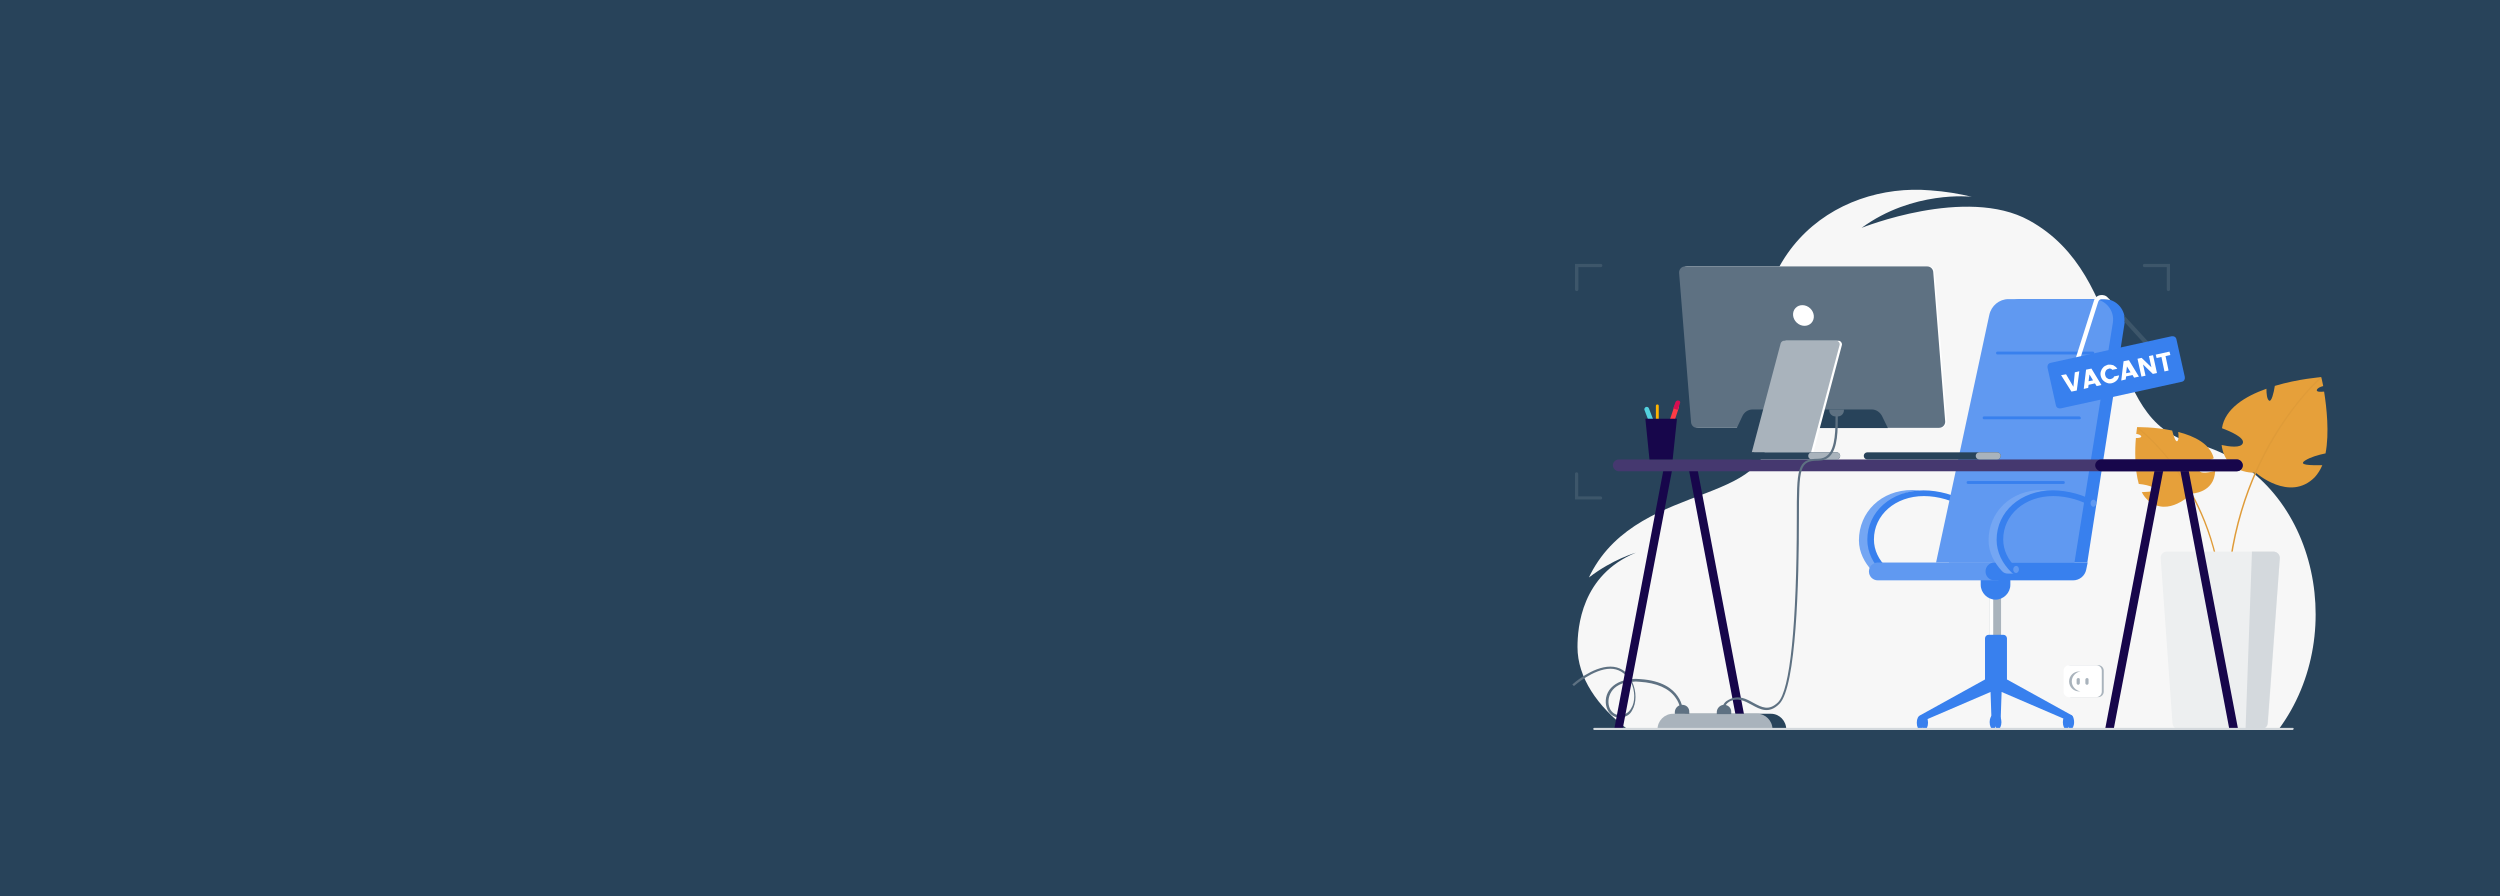 <?xml version="1.0" encoding="UTF-8"?> <!-- Generator: Adobe Illustrator 25.3.1, SVG Export Plug-In . SVG Version: 6.00 Build 0) --> <svg xmlns="http://www.w3.org/2000/svg" xmlns:xlink="http://www.w3.org/1999/xlink" id="Layer_1" x="0px" y="0px" viewBox="0 0 1400 502" style="enable-background:new 0 0 1400 502;" xml:space="preserve"> <style type="text/css"> .st0{fill:#28435A;} .st1{clip-path:url(#SVGID_2_);} .st2{clip-path:url(#SVGID_4_);fill:none;} .st3{fill:#F7F7F7;} .st4{fill:#E6A03A;} .st5{fill:#DF9B38;} .st6{fill:#EDEFF0;} .st7{fill:#D4D9DD;} .st8{fill:#A9B3BC;} .st9{fill:#FFFFFF;} .st10{fill:#3D566A;} .st11{fill:#3880EE;} .st12{fill:#74A6F3;} .st13{fill:#6099F1;} .st14{fill:#5E7182;} .st15{fill:#17064B;} .st16{fill:#45386F;} .st17{fill:#FFB300;} .st18{fill:#FF3B45;} .st19{fill:#D50E51;} .st20{fill:#53D1DE;} </style> <g> <rect x="-2.2" y="-4.1" class="st0" width="1405.7" height="510.1"></rect> </g> <g> <defs> <path id="SVGID_1_" d="M80.6,361.6h260c12.7,0,23,10.3,23,23s-10.3,23-23,23h-260c-12.7,0-23-10.3-23-23S67.9,361.6,80.6,361.6z"></path> </defs> <clipPath id="SVGID_2_"> <use xlink:href="#SVGID_1_" style="overflow:visible;"></use> </clipPath> <g class="st1"> <defs> <rect id="SVGID_3_" x="-42.4" y="-24.4" width="1400" height="9533"></rect> </defs> <clipPath id="SVGID_4_"> <use xlink:href="#SVGID_3_" style="overflow:visible;"></use> </clipPath> <rect x="52.6" y="356.6" class="st2" width="316" height="56"></rect> </g> </g> <g> <g> <g> <g> <path class="st3" d="M1227.8,247.9c-50.8-12.2-34-92.9-91.5-124.5c-35.2-19.4-93.8,4.2-93.8,4.2c28.7-21,61.1-17.5,61.7-17.4 c-7-1.7-14.7-3-23.2-3.6c-52.9-4.5-112.5,35.1-91.8,126.1c11.9,52.8-70.2,33.8-98.5,88.8c-0.3,0.6-0.6,1.3-0.9,1.9 c13.2-10.2,26.3-13.9,26.3-13.9c-30.5,12.5-32.7,41.8-32.7,52.9c0,16.9,11.1,33.2,28.2,46.1h364.4 C1316.9,353.5,1295.6,264.4,1227.8,247.9z"></path> <g> <g> <path class="st4" d="M1291,257.8c3.1-1.9,7.4-3.1,11.3-3.9c2.2-11.4,0.6-25.8-0.8-34.6c-2.2,0.2-4.2,0.2-4.1-0.8 c0.2-1.1,1.9-1.9,3.6-2.3c-0.6-3.1-1.1-5-1.1-5s-12.7,0.9-26,4.9c-0.6,4.1-1.9,8.9-3.1,8.3c-1.3-0.6-1.6-3.9-1.6-6.7 c-11.9,4.2-23.2,11.1-24.9,22.1c4.5,1.7,12.7,5.2,11.7,8.3c-0.9,3-7.8,2-11.9,1.1c2.2,16.8,19.1,15.5,19.1,15.5 s19,16.8,33.1,2.5c1.7-1.9,3.1-4.1,4.2-6.7C1293.4,260.6,1286.7,260.5,1291,257.8z"></path> <g> <path class="st5" d="M1247.2,345.7c-0.2,0-0.5-0.2-0.5-0.5c-0.6-45.1,13.6-79.1,25.7-99.6c13.2-22.2,26.5-34,26.6-34.1 c0.2-0.2,0.5-0.2,0.6,0c0.2,0.2,0.2,0.5,0,0.6c-0.2,0.2-13.5,11.7-26.5,34c-12.1,20.5-26.2,54.2-25.5,99.2 C1247.5,345.5,1247.3,345.7,1247.2,345.7L1247.2,345.7z"></path> </g> </g> <g> <path class="st4" d="M1206.3,273.2c-2.5-1.3-5.6-1.9-8.6-2.2c-2.3-8.3-2.2-19.1-1.6-25.7c1.6,0,3.1-0.2,3-0.9 c-0.2-0.8-1.6-1.3-2.8-1.4c0.2-2.3,0.5-3.8,0.5-3.8s9.6-0.2,19.6,1.9c0.8,3,1.9,6.4,2.8,6c0.9-0.5,0.9-3,0.6-5.2 c9.1,2.3,17.9,6.7,19.9,14.7c-3.3,1.6-9.1,4.7-8.1,6.9c0.9,2.2,6,0.9,8.9,0.2c-0.5,12.5-13.2,12.7-13.2,12.7 s-13,13.6-24.3,3.9c-1.4-1.3-2.7-2.8-3.6-4.7C1204.7,275.4,1209.7,274.9,1206.3,273.2z"></path> <g> <path class="st5" d="M1244.5,335.5c0.2,0,0.3-0.2,0.3-0.3c-2.5-33.5-15.2-57.8-25.5-72.2c-11.1-15.7-21.8-23.5-21.9-23.5 c-0.2-0.2-0.3,0-0.5,0c-0.2,0.2,0,0.3,0,0.5c0.2,0,10.8,7.8,21.8,23.5c10.2,14.4,22.9,38.5,25.4,71.9 C1244.2,335.4,1244.4,335.5,1244.5,335.5L1244.5,335.5z"></path> </g> </g> <g> <path class="st6" d="M1273.2,308.9h-59.8c-2,0-3.6,1.7-3.4,3.8l6.6,92.4c0.2,2,1.9,3.6,3.9,3.6h45.7c2,0,3.8-1.6,3.9-3.6 l6.6-92.4C1276.8,310.6,1275.2,308.9,1273.2,308.9z"></path> <path class="st7" d="M1273.2,308.9h-12.1l-3.6,99.6h8.5c2,0,3.8-1.6,3.9-3.6l1.6-21.5l5.2-70.8 C1276.8,310.6,1275.2,308.9,1273.2,308.9z"></path> </g> </g> <g> <path class="st8" d="M1175,372.5h-15.2c-1.7,0-3.1,1.4-3.1,3.1v11.7c0,1.7,1.4,3.1,3.1,3.1h15.2c1.7,0,3.1-1.4,3.1-3.1v-11.7 C1178.1,373.9,1176.7,372.5,1175,372.5z"></path> <path class="st9" d="M1173.9,372.5h-15.2c-1.7,0-3.1,1.4-3.1,3.1v11.7c0,1.7,1.4,3.1,3.1,3.1h15.2c1.7,0,3.1-1.4,3.1-3.1v-11.7 C1177,373.9,1175.6,372.5,1173.9,372.5z"></path> <path class="st8" d="M1160.2,381.6c0-2.8,2.2-5.2,4.9-5.6c-0.3,0-0.5,0-0.8,0c-3.1,0-5.6,2.5-5.6,5.6c0,3.1,2.5,5.6,5.6,5.6 c0.3,0,0.5,0,0.8,0C1162.4,386.7,1160.2,384.4,1160.2,381.6z"></path> <g> <g> <g> <path class="st8" d="M1163.8,379.7c-0.5,0-0.9,0.5-0.9,0.9v2c0,0.5,0.5,0.9,0.9,0.9s0.9-0.5,0.9-0.9v-2 C1164.8,380,1164.3,379.7,1163.8,379.7z"></path> </g> <g> <path class="st8" d="M1168.7,379.7c-0.5,0-0.9,0.5-0.9,0.9v2c0,0.5,0.5,0.9,0.9,0.9c0.5,0,0.9-0.5,0.9-0.9v-2 C1169.6,380,1169.2,379.7,1168.7,379.7z"></path> </g> </g> </g> </g> <g> <g> <path class="st10" d="M896.3,279.7H882v-14.3c0-0.5,0.3-0.9,0.9-0.9c0.5,0,0.9,0.3,0.9,0.9V278h12.5c0.5,0,0.9,0.3,0.9,0.9 S896.8,279.7,896.3,279.7z"></path> </g> <g> <path class="st10" d="M1214.3,163c-0.5,0-0.9-0.3-0.9-0.9v-12.5h-12.5c-0.5,0-0.9-0.3-0.9-0.9c0-0.5,0.3-0.9,0.9-0.9h14.3 v14.3C1215.2,162.7,1214.8,163,1214.3,163z"></path> </g> <g> <path class="st10" d="M883,163c0.5,0,0.9-0.3,0.9-0.9v-12.5h12.5c0.5,0,0.9-0.3,0.9-0.9c0-0.5-0.3-0.9-0.9-0.9H882v14.3 C882,162.7,882.5,163,883,163z"></path> </g> </g> </g> <g> <g> <g> <rect x="1114.3" y="333.8" class="st8" width="6.3" height="53.1"></rect> <rect x="1114.3" y="333.8" class="st9" width="1.9" height="53.1"></rect> <path class="st11" d="M1109.2,323v4.5c0,4.5,3.8,8.3,8.3,8.3l0,0c4.5,0,8.3-3.8,8.3-8.3V323H1109.2z"></path> <g> <path class="st11" d="M1161,401.8c-0.2-0.6-0.6-1.3-1.1-1.4l-36-19.9v-23c0-1.1-0.9-2-2-2h-8.3c-1.1,0-2,0.9-2,2v23l-36,19.9 c-0.6,0.3-1.1,0.8-1.1,1.4c-0.2,1.4,1.1,2.5,2.3,2l37.9-16.3l0.5,14.6c0,0.9,0.8,1.7,1.9,1.7h1.4c0.9,0,1.9-0.8,1.9-1.7 l0.5-14.6l37.9,16.3C1159.9,404.3,1161.2,403.2,1161,401.8z"></path> <path class="st11" d="M1077.2,404.7c0,2.2-0.9,3.9-1.9,3.9c-1.1,0-1.9-1.7-1.9-3.9c0-2.2,0.9-3.9,1.9-3.9 C1076.4,400.8,1077.2,402.6,1077.2,404.7z"></path> <ellipse class="st11" cx="1077.8" cy="404.7" rx="1.9" ry="3.9"></ellipse> <ellipse class="st11" cx="1116.1" cy="404.4" rx="1.9" ry="3.9"></ellipse> <ellipse class="st11" cx="1118.9" cy="404.4" rx="1.9" ry="3.9"></ellipse> <path class="st11" d="M1159,404.4c0,2.2-0.9,3.9-1.9,3.9c-1.1,0-1.9-1.7-1.9-3.9c0-2.2,0.9-3.9,1.9-3.9 C1158.1,400.5,1159,402.2,1159,404.4z"></path> <path class="st11" d="M1161.5,404.4c0,2.2-0.9,3.9-1.9,3.9c-0.9,0-1.9-1.7-1.9-3.9c0-2.2,0.9-3.9,1.9-3.9 C1160.6,400.5,1161.5,402.2,1161.5,404.4z"></path> </g> </g> <g> <g> <path class="st12" d="M1075.3,274.6c-0.8,0-3.8-0.2-4.5-0.2c-17.5,0-29.8,12.5-29.8,28.2c0,6.6,3.1,12.5,7.5,17.2 c0.8,0.9,2,1.4,3.1,1.4h3.4c-5-5-8.9-11.4-8.9-18.6C1046.5,287.9,1059.2,275.7,1075.3,274.6z"></path> <g> <g> <path class="st11" d="M1055.4,321.3c-0.5,0-0.8-0.2-1.1-0.5c-5.5-5.2-8.6-11.7-8.6-18.5c0-15.8,13.5-27.7,31.5-27.7 c8.5,0,17.9,2.7,23.5,6.4c0.8,0.5,0.9,1.6,0.5,2.3c-0.5,0.8-1.6,0.9-2.3,0.5c-5-3.4-13.6-6-21.5-6c-16,0-28,10.5-28,24.3 c0,6,2.7,11.6,7.5,16c0.6,0.6,0.8,1.7,0.2,2.3C1056.4,321.1,1055.9,321.3,1055.4,321.3z"></path> </g> </g> </g> <g> <path class="st11" d="M1168.9,315h-77.5l29-138.6c1.1-5.2,5.6-8.9,10.8-8.9h47.3c6.9,0,12.2,6.3,11.3,13.2L1168.9,315z"></path> <path class="st13" d="M1161.7,315h-77.5l29.8-138.6c1.1-5.2,5.6-8.9,10.8-8.9h47.3c6.9,0,12.2,6.3,11.1,13.2L1161.7,315z"></path> <g> <path class="st11" d="M1172,196.9h-53.4c-0.5,0-0.8,0.3-0.8,0.8s0.3,0.8,0.8,0.8h53.4c0.5,0,0.8-0.3,0.8-0.8 S1172.5,196.9,1172,196.9z"></path> <path class="st11" d="M1164.5,233.2h-53.4c-0.5,0-0.8,0.3-0.8,0.8s0.3,0.8,0.8,0.8h53.4c0.5,0,0.8-0.3,0.8-0.8 C1165.1,233.5,1164.8,233.2,1164.5,233.2z"></path> <path class="st11" d="M1155.5,269.4h-53.4c-0.5,0-0.8,0.3-0.8,0.8c0,0.5,0.3,0.8,0.8,0.8h53.4c0.5,0,0.8-0.3,0.8-0.8 S1156,269.4,1155.5,269.4z"></path> </g> </g> <path class="st13" d="M1119,315h-67.4c-2.8,0-5,2.2-5,5c0,2.8,2.2,5,5,5h67.4c0.2,0,0.2-0.2,0.2-0.2v-9.6 C1119.2,315.1,1119.2,315,1119,315z"></path> <path class="st11" d="M1116.9,315c-2.8,0-5,2.2-5,5l0,0c0,2.8,2.2,5,5,5h44c3.6,0,6.7-2.5,7.4-6.1l0.8-3.9H1116.9z"></path> <g> <g> <path class="st12" d="M1147.9,274.6c-0.8,0-3.8-0.2-4.5-0.2c-17.5,0-29.8,12.5-29.8,28.2c0,6.6,3.1,12.5,7.5,17.2 c0.8,0.9,2,1.4,3.1,1.4h3.4c-5-5-8.9-11.4-8.9-18.6C1118.9,287.9,1131.6,275.7,1147.9,274.6z"></path> <g> <g> <path class="st11" d="M1127.8,321.3c-0.5,0-0.8-0.2-1.1-0.5c-5.5-5.2-8.6-11.7-8.6-18.5c0-15.8,13.5-27.7,31.5-27.7 c8.5,0,17.9,2.7,23.5,6.4c0.8,0.5,0.9,1.6,0.5,2.3c-0.5,0.8-1.6,0.9-2.3,0.5c-5-3.4-13.6-6-21.5-6c-16,0-28,10.5-28,24.3 c0,6,2.7,11.6,7.5,16c0.6,0.6,0.8,1.7,0.2,2.3C1128.8,321.1,1128.3,321.3,1127.8,321.3z"></path> </g> </g> </g> <g> <path class="st11" d="M1172.6,281.8c0-0.5-0.2-0.8-0.3-1.3v-0.8h-1.3c-0.9,0-1.6,0.9-1.6,2s0.8,2,1.6,2h1.3V283 C1172.5,282.7,1172.6,282.2,1172.6,281.8z"></path> <path class="st13" d="M1173.9,281.8c0,1.1-0.8,2-1.6,2c-0.8,0-1.6-0.9-1.6-2s0.8-2,1.6-2 C1173.1,279.7,1173.9,280.7,1173.9,281.8z"></path> </g> <g> <path class="st11" d="M1129.4,318.9c0-0.5-0.2-0.8-0.3-1.3v-0.8h-1.3c-0.9,0-1.6,0.9-1.6,2s0.8,2,1.6,2h1.3v-0.8 C1129.2,319.7,1129.4,319.2,1129.4,318.9z"></path> <path class="st13" d="M1130.6,318.9c0,1.1-0.8,2-1.6,2c-0.9,0-1.6-0.9-1.6-2s0.8-2,1.6-2 C1130,316.9,1130.6,317.8,1130.6,318.9z"></path> </g> </g> </g> </g> <path class="st10" d="M1189.7,180.3l18.6,20.4l-22.6,5l-0.5,2.5l27.6-6.1l-23.5-25.7C1189.9,177.8,1189.9,179,1189.7,180.3z"></path> <g> <g> <g> <path class="st14" d="M906.9,401.8c-0.2,0-0.5,0-0.6,0c-2.5-0.2-4.7-1.7-6-4.2c-1.7-3.4-1.4-7.7,0.8-11 c1.4-2,4.5-5.2,11.1-6.1c-2.3-3.8-6.1-6-10.3-6c-9.6,0-20.4,9.6-20.5,9.7l-0.9-0.9c0.5-0.5,11.3-10,21.3-10 c5,0,9.1,2.5,11.7,7c1.6-0.2,3.1-0.2,5,0c12.5,0.8,18.3,5.6,21,9.6c3,4.2,2.8,8.3,2.8,8.5h-1.3c0,0,0.2-3.8-2.7-7.7 c-3.6-5.2-10.5-8.3-20.1-8.9c-1.6-0.2-3-0.2-4.2,0c2.5,5.3,2.5,11.9,0,16C912.7,400.4,910.2,401.8,906.9,401.8z M913.2,381.7 c-5,0.6-8.8,2.5-10.8,5.6c-1.9,3-2.2,6.7-0.8,9.7c1.1,2,2.8,3.3,4.9,3.4c3,0.2,5.5-1.1,6.9-3.6 C915.9,393,915.7,386.6,913.2,381.7z"></path> </g> <path class="st14" d="M942,394.7c-2.2,0-4.1,1.9-4.1,4.1v1.1h8.1v-1.1C946.1,396.4,944.4,394.7,942,394.7z"></path> </g> <g> <g> <polygon class="st15" points="908.7,408.2 936.4,263.1 931.7,262.2 904,408.2 "></polygon> <polygon class="st15" points="978.2,408.2 950.5,262.2 945.8,263.1 973.4,408.2 "></polygon> <polygon class="st15" points="1183.7,408.2 1211.5,263.1 1206.8,262.2 1178.9,408.2 "></polygon> <polygon class="st15" points="1253.3,408.2 1225.4,262.2 1220.9,263.1 1248.4,408.2 "></polygon> </g> <g> <path class="st16" d="M1252.7,257.3H906.5c-1.9,0-3.3,1.6-3.3,3.3s1.6,3.3,3.3,3.3h346c1.9,0,3.3-1.6,3.3-3.3 S1254.5,257.3,1252.7,257.3z"></path> <path class="st15" d="M1252.7,257.3h-76.1c-1.9,0-3.3,1.6-3.3,3.3s1.6,3.3,3.3,3.3h76.1c1.9,0,3.3-1.6,3.3-3.3 S1254.5,257.3,1252.7,257.3z"></path> </g> </g> <g> <g> <path class="st17" d="M928.1,226.5c-0.5,0-0.8,0.3-0.8,0.8v10.3c0,0.5,0.3,0.8,0.8,0.8c0.5,0,0.8-0.3,0.8-0.8v-10.3 C928.9,226.8,928.6,226.5,928.1,226.5z"></path> <g> <path class="st18" d="M939.4,226.5c-0.6-0.2-1.4,0.2-1.7,0.8l-3.6,10.8c-0.2,0.6,0.2,1.4,0.8,1.7c0.6,0.2,1.4-0.2,1.7-0.8 l3.6-10.8C940.3,227.4,940,226.6,939.4,226.5z"></path> <path class="st19" d="M940,224.3L940,224.3c-0.6-0.2-1.4,0.2-1.7,0.8l-1.3,3.6l2.5,0.8l1.3-3.6 C941.1,225.2,940.8,224.4,940,224.3z"></path> </g> <path class="st20" d="M921.7,227.9c-0.6,0.3-1.1,1.1-0.8,1.7l4.1,10.7c0.3,0.6,1.1,1.1,1.7,0.8s1.1-1.1,0.8-1.7l-4.1-10.7 C923.2,228,922.4,227.7,921.7,227.9z"></path> <polygon class="st15" points="921.4,234.5 923.7,257.3 936.7,257.3 939.1,234.5 "></polygon> </g> <g> <g> <path class="st0" d="M1118.4,253.3h-72.7c-1.1,0-2,0.9-2,2s0.9,2,2,2h72.7c1.1,0,2-0.9,2-2 C1120.5,254.2,1119.5,253.3,1118.4,253.3z"></path> <path class="st8" d="M1118.4,253.3h-10c-1.1,0-2,0.9-2,2s0.9,2,2,2h10c1.1,0,2-0.9,2-2 C1120.5,254.2,1119.5,253.3,1118.4,253.3z"></path> </g> <g> <path class="st9" d="M1090.2,236l-6.7-83.8c-0.2-1.7-1.6-3-3.3-3H944.7c-1.9,0-3.4,1.6-3.3,3.6l6.7,83.8 c0.2,1.7,1.6,3,3.3,3h135.5C1088.8,239.6,1090.4,237.9,1090.2,236z"></path> <g> <g> <path class="st0" d="M991.7,399.7h-47c-4.9,0-8.8,3.9-8.8,8.8h64.4C1000.3,403.6,996.4,399.7,991.7,399.7z"></path> <path class="st8" d="M984,399.7h-47c-4.9,0-8.8,3.9-8.8,8.8h64.4C992.6,403.6,988.7,399.7,984,399.7z"></path> </g> <g> <g> <path class="st14" d="M1089.3,236l-6.7-83.8c-0.2-1.7-1.6-3-3.3-3H943.6c-1.9,0-3.4,1.6-3.3,3.6l6.7,83.8 c0.2,1.7,1.6,3,3.3,3h135.5C1087.9,239.6,1089.4,237.9,1089.3,236z"></path> <path class="st0" d="M1054,233.1c-1.1-2.2-3.3-3.8-5.8-3.8h-66.7c-2.5,0-4.7,1.4-5.8,3.8l-3.1,6.6h84.6L1054,233.1z"></path> <ellipse transform="matrix(0.688 -0.726 0.726 0.688 186.476 788.091)" class="st9" cx="1010" cy="177.1" rx="5.5" ry="6.1"></ellipse> </g> <g> <g> <path class="st9" d="M1029.6,190.8h-29.3c-0.8,0-1.6,0.6-1.9,1.4l-16.1,61.1h33.2l16-60.2 C1031.6,191.9,1030.7,190.8,1029.6,190.8z"></path> <path class="st8" d="M1028.2,190.8h-29.1c-0.8,0-1.6,0.6-1.9,1.4L981,253.3h33.2l16-60.2 C1030.4,191.9,1029.4,190.8,1028.2,190.8z"></path> </g> <g> <path class="st0" d="M1028.5,253.3h-47.2c-1.1,0-2,0.9-2,2s0.9,2,2,2h47.2c1.1,0,2-0.9,2-2S1029.6,253.3,1028.5,253.3z"></path> <path class="st8" d="M1028.5,253.3h-13.9c-1.1,0-2,0.9-2,2s0.9,2,2,2h13.9c1.1,0,2-0.9,2-2S1029.6,253.3,1028.5,253.3z"></path> </g> </g> </g> <g> <g> <path class="st14" d="M965.7,398h-1.3c0-3.8,2-5.3,3.6-6.1c5.5-3,10-0.5,13.9,1.7c4.7,2.5,8.6,4.7,13.8-0.3 c6.7-6.7,10.5-43.4,10.5-102.9c0-27.7,0-33.5,11.9-33.5c2.3,0,4.2-0.8,5.6-2.2c4.2-4.2,4.2-14.3,4.2-23.2v-1.7h1.3v1.7 c0,9.6,0,19.4-4.5,24c-1.7,1.7-3.9,2.5-6.6,2.5c-10.2,0-10.7,3.6-10.7,32.3c0,34.8-1.4,94.5-11,103.9 c-5.8,5.8-10.7,3.1-15.4,0.5c-4.1-2.2-8-4.4-12.7-1.7C967.1,393.8,965.7,395,965.7,398z"></path> </g> <path class="st14" d="M1024.4,229.3v0.5c0,1.9,1.6,3.4,3.4,3.4h1.4c1.9,0,3.4-1.6,3.4-3.4v-0.5H1024.4z"></path> <path class="st14" d="M965.5,394.7c-2.2,0-4.1,1.9-4.1,4.1v1.1h8.1v-1.1C969.6,396.4,967.7,394.7,965.5,394.7z"></path> </g> </g> </g> </g> </g> <path class="st7" d="M1284,407.6H892.8c-0.3,0-0.6,0.3-0.6,0.6c0,0.3,0.3,0.6,0.6,0.6h391c0.3,0,0.6-0.3,0.6-0.6 C1284.6,407.9,1284.3,407.6,1284,407.6z"></path> </g> <g> <path class="st9" d="M1161.7,211l13.3-42c0.3-0.8,0.8-1.3,1.6-1.4l0,0c0.2,0,0.3,0,0.5,0c0.2,0,0.3,0,0.5,0h0.9 c1.1,0,2.2,0.2,3.3,0.5l-1.4-1.4c-1.1-1.3-2.8-1.7-4.4-1.4c-1.4,0.3-2.5,1.1-3.1,2.3c-0.2,0.3-0.2,0.5-0.3,0.8l-14.6,46.1 l27.4-6l0.5-2.5L1161.7,211z"></path> <g> <path class="st11" d="M1223.5,211.1l-4.7-21.1c-0.3-1.3-1.4-1.9-2.7-1.7l-67.8,14.9c-1.3,0.3-1.9,1.4-1.7,2.7l4.7,21.1 c0.3,1.3,1.4,1.9,2.7,1.7l67.8-14.9C1223.1,213.5,1223.7,212.4,1223.5,211.1z"></path> <g> <path class="st9" d="M1157,209.6l4.1,7l0.8-8.1l2.5-0.6l-1.4,10.8l-3,0.6l-5.8-9.2L1157,209.6z"></path> <path class="st9" d="M1173.2,214.7l-3.6,0.8l-0.2,1.7l-2.5,0.6l1.3-10.8l3-0.6l5.6,9.2l-2.7,0.6L1173.2,214.7z M1172.1,213 l-2-3.3l-0.5,3.8L1172.1,213z"></path> <path class="st9" d="M1183.4,204.5c0.9,0.5,1.7,1.1,2.3,2l-2.8,0.6c-0.3-0.3-0.6-0.6-0.9-0.6c-0.3-0.2-0.8-0.2-1.1,0 c-0.8,0.2-1.4,0.6-1.7,1.3c-0.3,0.6-0.5,1.4-0.3,2.2c0.2,0.9,0.6,1.6,1.3,1.9c0.6,0.5,1.3,0.5,2,0.3c0.5-0.2,0.8-0.3,1.1-0.5 c0.3-0.3,0.5-0.6,0.6-0.9l2.8-0.6c-0.2,1.1-0.5,2-1.3,2.8c-0.8,0.8-1.7,1.3-2.8,1.6c-0.9,0.2-1.9,0.2-2.7-0.2 c-0.9-0.3-1.6-0.8-2.2-1.4c-0.6-0.6-1.1-1.6-1.3-2.5c-0.2-0.9-0.2-1.9,0.2-2.8c0.3-0.9,0.8-1.6,1.4-2.2 c0.6-0.6,1.6-0.9,2.5-1.3C1181.4,204.1,1182.3,204.2,1183.4,204.5z"></path> <path class="st9" d="M1194.2,210l-3.6,0.8l-0.2,1.7l-2.5,0.6l1.3-10.8l3-0.6l5.6,9.2l-2.7,0.6L1194.2,210z M1193.1,208.5 l-2-3.3l-0.5,3.8L1193.1,208.5z"></path> <path class="st9" d="M1207.9,208.9l-2.3,0.5l-5.5-5.3l1.4,6.3l-2.3,0.5l-2.2-10l2.3-0.5l5.5,5.3l-1.4-6.3l2.3-0.5 L1207.9,208.9z"></path> <path class="st9" d="M1214.9,196.9l0.5,1.9l-2.7,0.6l1.7,8.1l-2.3,0.5l-1.7-8.1l-2.7,0.6l-0.5-1.9L1214.9,196.9z"></path> </g> </g> </g> </g> </g> </g> </g> </svg>